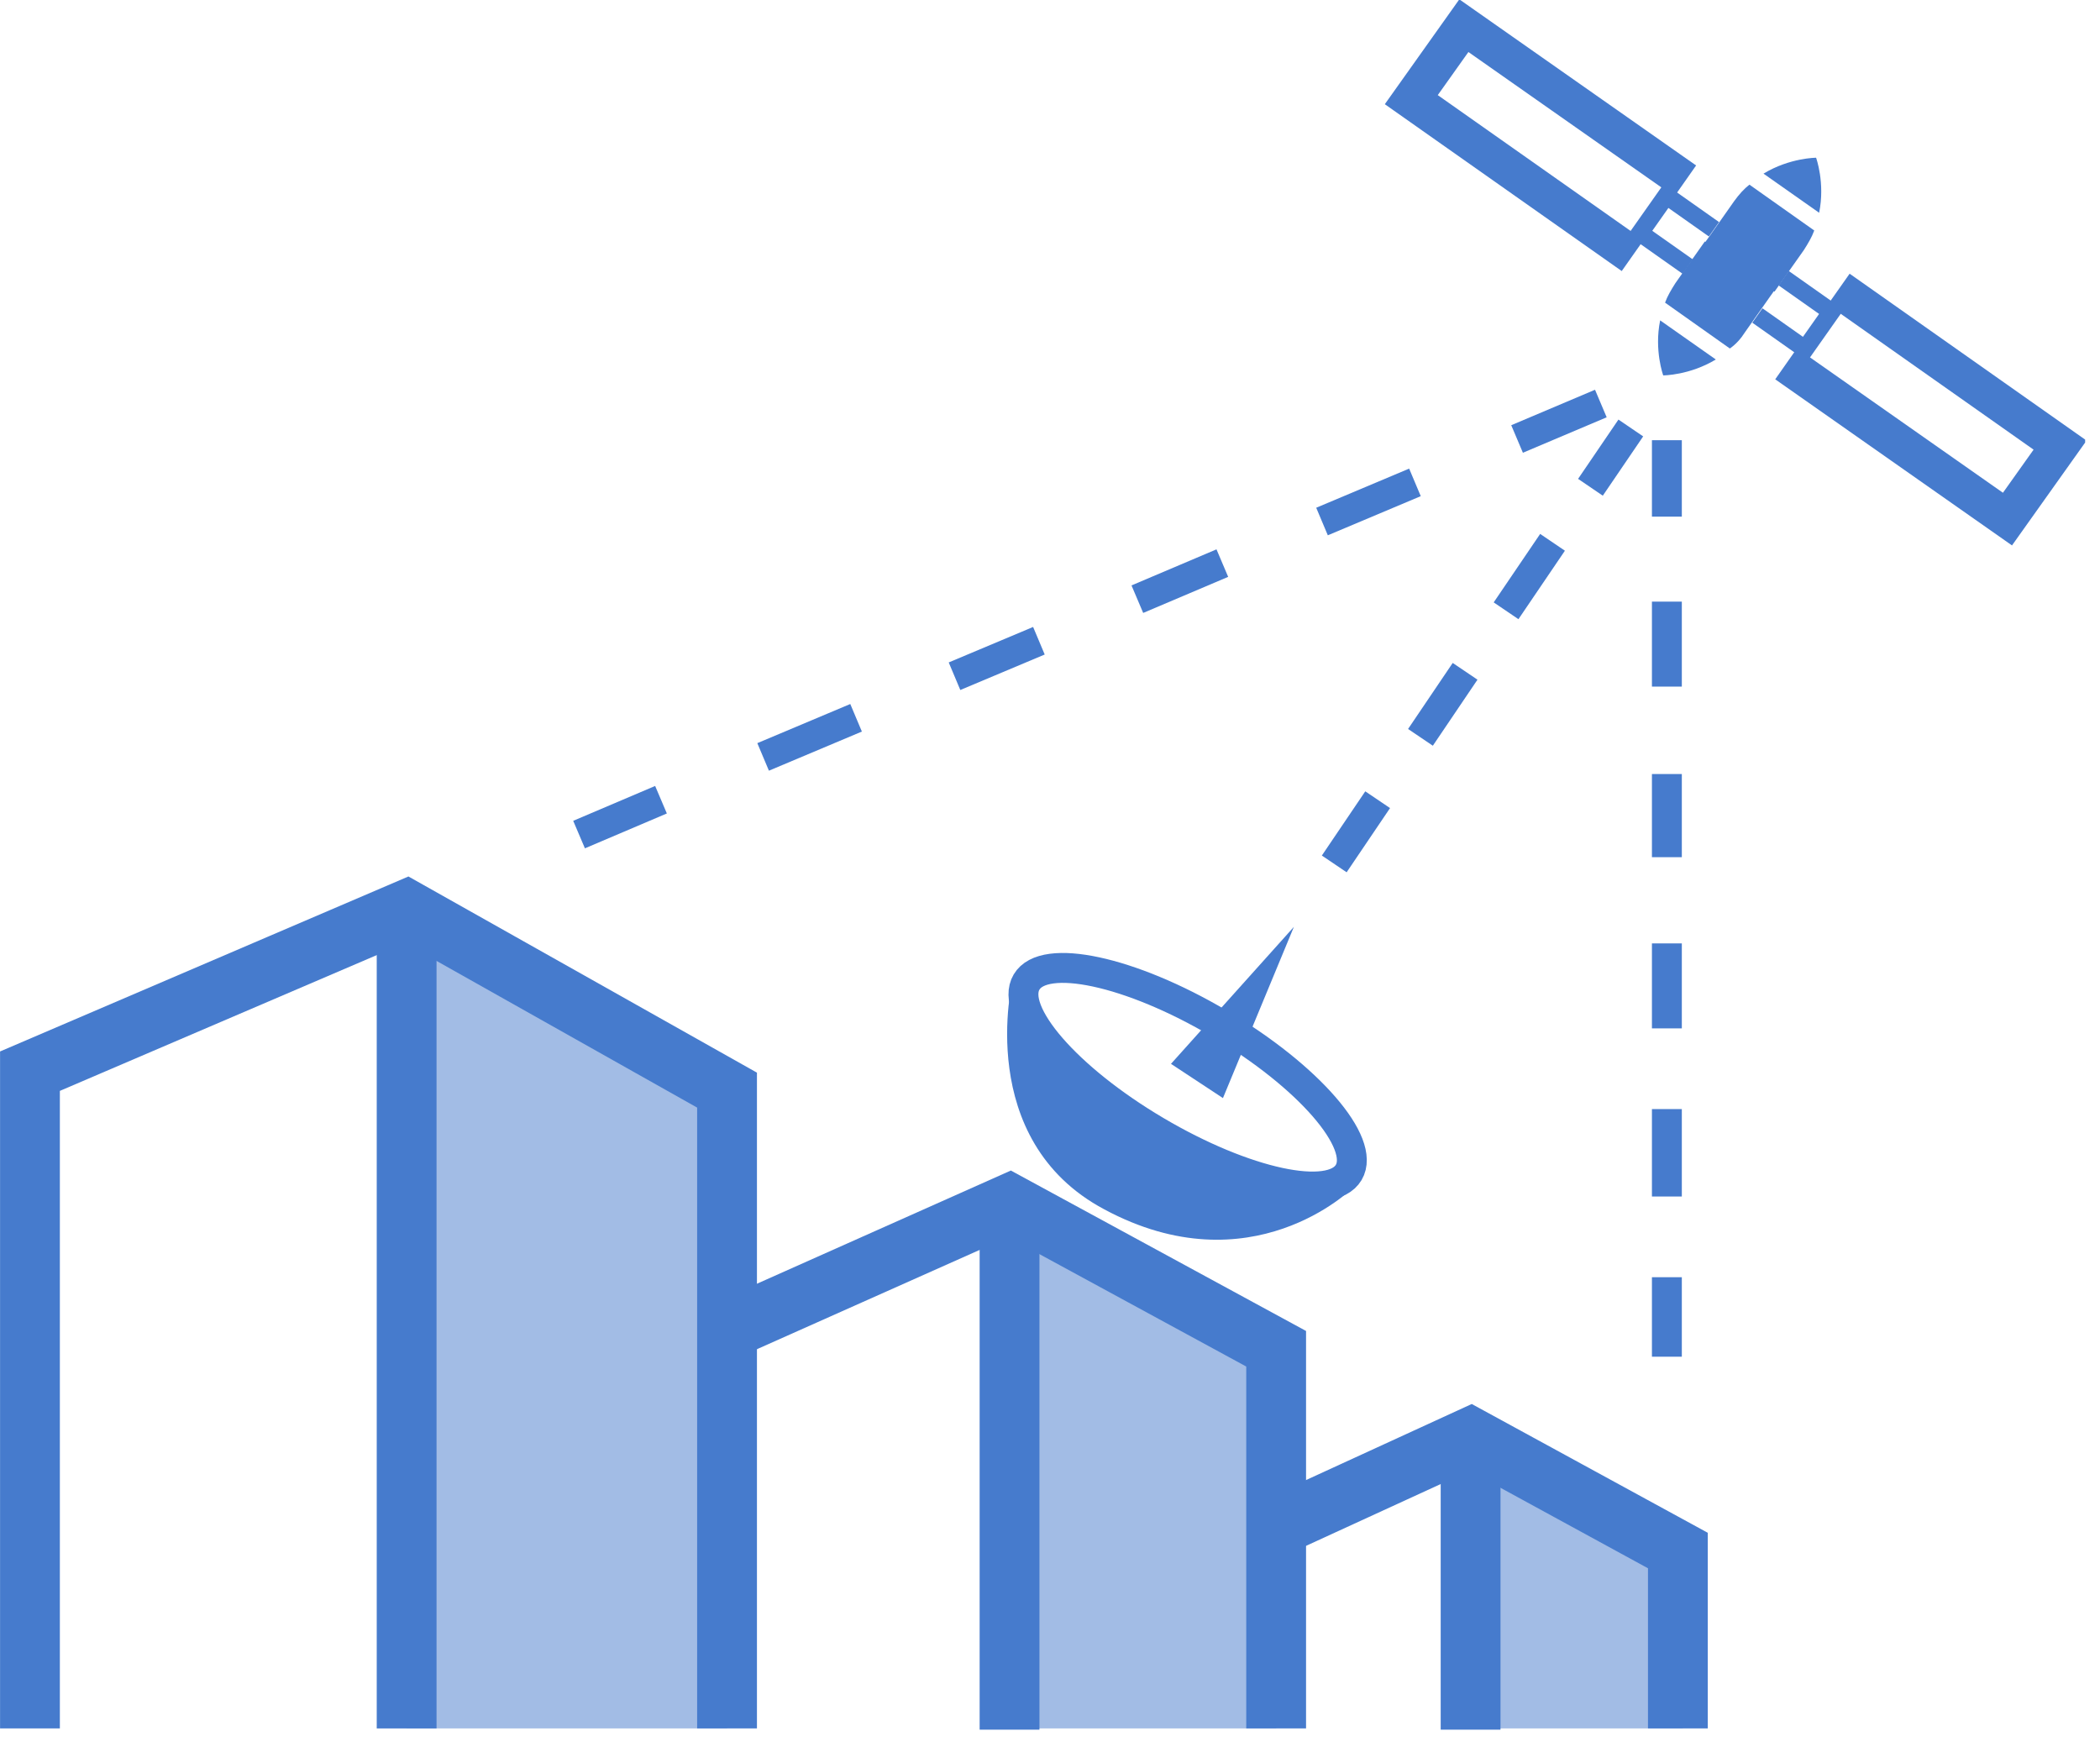 <svg width="113" height="94" viewBox="0 0 113 94" fill="none" xmlns="http://www.w3.org/2000/svg">
<g clip-path="url(#clip0_30215_28514)">
<path d="M39.122 58.666L21.881 48.96V93.017H39.122V58.666Z" fill="#A2BCE5"/>
<path d="M68.669 72.584L54.323 64.786V93.017H68.669V72.584Z" fill="#A2BCE5"/>
<path d="M90.55 83.443L78.968 77.783V93.017H90.55V83.443Z" fill="#A2BCE5"/>
<path d="M1.612 93.017V57.646L21.881 48.96L39.122 58.666V93.017" stroke="#467BCD" stroke-width="3.218" stroke-miterlimit="10"/>
<path d="M21.881 48.96V93.017" stroke="#467BCD" stroke-width="3.218" stroke-miterlimit="10"/>
<path d="M39.122 71.564L54.323 64.786L68.669 72.584V93.017" stroke="#467BCD" stroke-width="3.218" stroke-miterlimit="10"/>
<path d="M54.323 64.786V93.083" stroke="#467BCD" stroke-width="3.218" stroke-miterlimit="10"/>
<path d="M68.669 82.159L79.132 77.356L90.286 83.443V93.017" stroke="#467BCD" stroke-width="3.218" stroke-miterlimit="10"/>
<path d="M79.132 77.356V93.083" stroke="#467BCD" stroke-width="3.218" stroke-miterlimit="10"/>
<path d="M65.806 59.094L69.623 49.881L63.01 57.252L65.806 59.094Z" fill="#467BCD"/>
<path d="M72.574 63.095C73.517 61.499 70.401 57.912 65.614 55.083C60.827 52.253 56.182 51.253 55.239 52.849C54.296 54.445 57.412 58.032 62.199 60.861C66.986 63.69 71.631 64.69 72.574 63.095Z" stroke="#467BCD" stroke-width="1.609" stroke-miterlimit="10"/>
<path d="M54.488 52.744C54.488 52.744 52.382 61.332 59.423 65.083C67.32 69.327 72.749 63.964 72.749 63.964C72.749 63.964 66.168 63.964 61.266 60.411C56.857 57.219 54.488 52.744 54.488 52.744Z" fill="#467BCD"/>
<path d="M89.694 68.734V73.012" stroke="#467BCD" stroke-width="1.609" stroke-miterlimit="10"/>
<path d="M89.694 59.686V64.391" stroke="#467BCD" stroke-width="1.609" stroke-miterlimit="10"/>
<path d="M89.694 50.77V55.343" stroke="#467BCD" stroke-width="1.609" stroke-miterlimit="10"/>
<path d="M89.694 41.655V46.13" stroke="#467BCD" stroke-width="1.609" stroke-miterlimit="10"/>
<path d="M89.694 32.377V36.95" stroke="#467BCD" stroke-width="1.609" stroke-miterlimit="10"/>
<path d="M89.694 23.69V27.803" stroke="#467BCD" stroke-width="1.609" stroke-miterlimit="10"/>
<path d="M85.581 26.223L87.753 23.032" stroke="#467BCD" stroke-width="1.609" stroke-miterlimit="10"/>
<path d="M81.041 32.87L83.541 29.185" stroke="#467BCD" stroke-width="1.609" stroke-miterlimit="10"/>
<path d="M76.434 39.681L78.836 36.127" stroke="#467BCD" stroke-width="1.609" stroke-miterlimit="10"/>
<path d="M71.795 46.492L74.131 43.037" stroke="#467BCD" stroke-width="1.609" stroke-miterlimit="10"/>
<path d="M35.568 43.037L31.159 44.913" stroke="#467BCD" stroke-width="1.609" stroke-miterlimit="10"/>
<path d="M46.065 38.628L41.063 40.734" stroke="#467BCD" stroke-width="1.609" stroke-miterlimit="10"/>
<path d="M55.903 34.482L51.362 36.391" stroke="#467BCD" stroke-width="1.609" stroke-miterlimit="10"/>
<path d="M65.773 30.304L61.2 32.245" stroke="#467BCD" stroke-width="1.609" stroke-miterlimit="10"/>
<path d="M76.138 25.96L71.137 28.066" stroke="#467BCD" stroke-width="1.609" stroke-miterlimit="10"/>
<path d="M86.141 21.716L81.633 23.624" stroke="#467BCD" stroke-width="1.609" stroke-miterlimit="10"/>
<path d="M93.314 10.825C91.833 12.931 91.767 13.029 91.734 13.062L93.61 14.379L95.485 15.695C95.485 15.695 95.551 15.596 97.065 13.457C97.295 13.095 97.492 12.766 97.624 12.404L94.136 9.937C93.84 10.167 93.577 10.463 93.314 10.825Z" fill="#467BCD"/>
<path d="M97.887 11.45C98.216 9.838 97.723 8.489 97.723 8.489C97.723 8.489 96.308 8.489 94.893 9.344L97.887 11.45Z" fill="#467BCD"/>
<path d="M93.906 17.866C95.387 15.76 95.452 15.662 95.485 15.629L93.61 14.313L91.734 12.997C91.734 12.997 91.668 13.095 90.155 15.234C89.925 15.596 89.727 15.925 89.596 16.287L93.083 18.755C93.412 18.524 93.676 18.228 93.906 17.866Z" fill="#467BCD"/>
<path d="M89.332 17.241C89.003 18.853 89.497 20.202 89.497 20.202C89.497 20.202 90.912 20.202 92.327 19.346L89.332 17.241Z" fill="#467BCD"/>
<path d="M92.228 12.339L89.661 10.529L88.247 12.536L90.813 14.346" stroke="#467BCD" stroke-width="0.949" stroke-miterlimit="10"/>
<path d="M90.681 9.739L78.77 1.382L75.941 5.363L87.852 13.753" stroke="#467BCD" stroke-width="2.04" stroke-miterlimit="10"/>
<path d="M95.979 14.971L98.545 16.78L97.13 18.788L94.564 16.978" stroke="#467BCD" stroke-width="0.949" stroke-miterlimit="10"/>
<path d="M98.94 15.563L110.851 23.954L108.021 27.935L96.11 19.578" stroke="#467BCD" stroke-width="2.04" stroke-miterlimit="10"/>
</g>
<defs>
<clipPath id="clip0_30215_28514">
<rect width="112.2" height="93.5" fill="white"/>
</clipPath>
</defs>
</svg>
